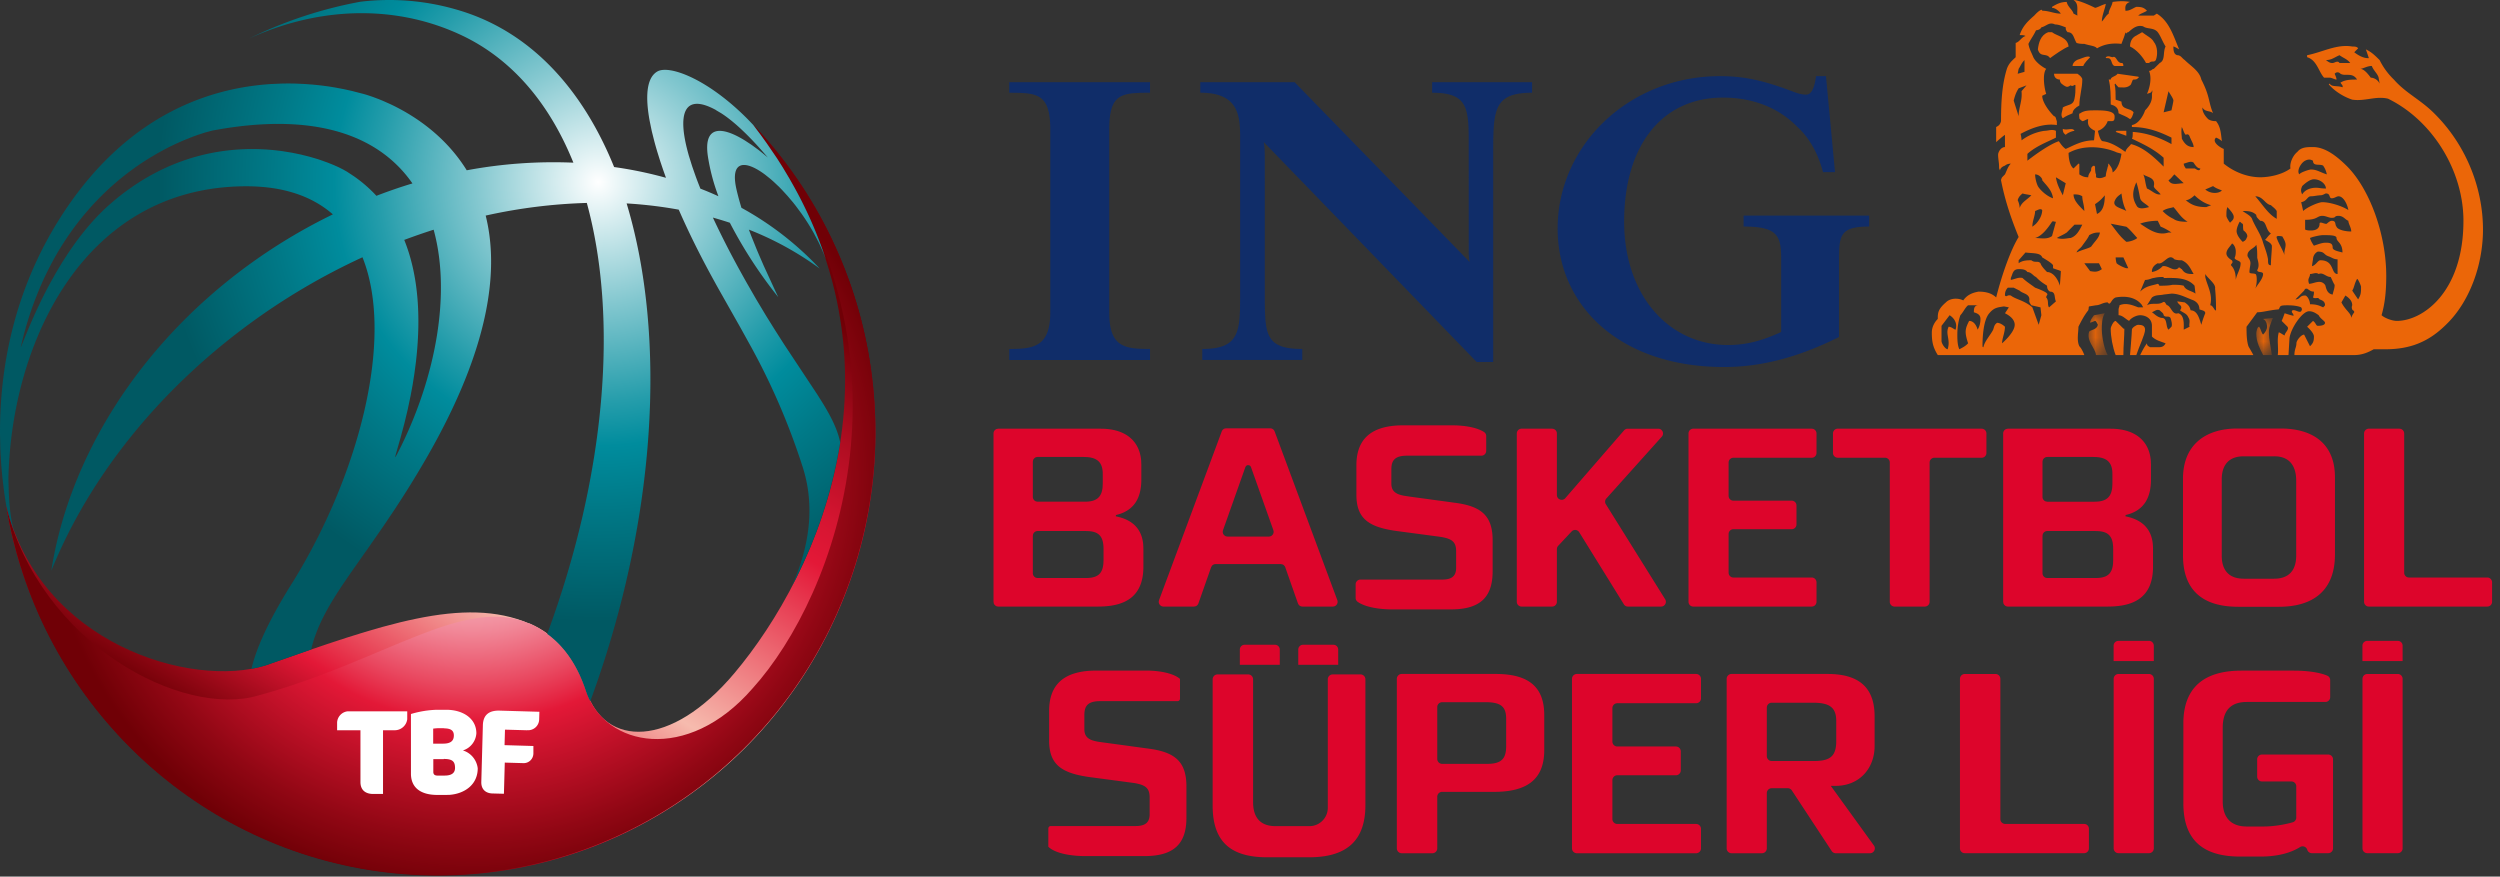 <svg xmlns="http://www.w3.org/2000/svg" xmlns:xlink="http://www.w3.org/1999/xlink" width="154" height="54"><rect width="100%" height="100%" fill="#333333" stroke="none"/><defs><radialGradient id="f" cx="50.552%" cy="45.559%" r="53.852%" fx="50.552%" fy="45.559%" gradientTransform="matrix(.864 0 0 1 .069 0)"><stop offset="0%" stop-color="#FFF"/><stop offset="5%" stop-color="#FEF7F8"/><stop offset="14%" stop-color="#FBE0E4"/><stop offset="25%" stop-color="#F7BBC4"/><stop offset="37%" stop-color="#F18898"/><stop offset="50%" stop-color="#E94860"/><stop offset="59%" stop-color="#E31837"/><stop offset="87%" stop-color="#910714"/><stop offset="100%" stop-color="#700006"/></radialGradient><radialGradient id="g" cx="71.049%" cy="26.087%" r="62.439%" fx="71.049%" fy="26.087%" gradientTransform="matrix(.835 0 0 1 .118 0)"><stop offset="0%" stop-color="#FFF"/><stop offset="28%" stop-color="#82C7CF"/><stop offset="50%" stop-color="#259DAB"/><stop offset="60%" stop-color="#008C9D"/><stop offset="74%" stop-color="#007987"/><stop offset="100%" stop-color="#005963"/></radialGradient><path id="a" d="M.08.011h1.177v2.577H.08z"/><path id="c" d="M.057.044h1.021v2.285H.057z"/><linearGradient id="e" x1="81.995%" x2="28.347%" y1="10.821%" y2="82.467%"><stop offset="7%" stop-color="#700006"/><stop offset="8%" stop-color="#720007"/><stop offset="21%" stop-color="#AF0D21"/><stop offset="31%" stop-color="#D51531"/><stop offset="37%" stop-color="#E31837"/><stop offset="40%" stop-color="#E52944"/><stop offset="65%" stop-color="#F6BBAE"/><stop offset="67%" stop-color="#F4AAA1"/><stop offset="80%" stop-color="#E84155"/><stop offset="85%" stop-color="#E31837"/><stop offset="95%" stop-color="#950816"/><stop offset="100%" stop-color="#700006"/></linearGradient></defs><g fill="none" fill-rule="evenodd"><path fill="#DD052B" d="M76.888 41.544c.167 0 .302.135.302.301v7.56c0 .959.448 1.486 1.39 1.486h2.08c.625 0 1.132-.507 1.132-1.132v-7.914c0-.166.136-.301.302-.301h1.714c.166 0 .301.135.301.301v7.752c0 2.317-1.294 3.212-3.483 3.212H78.07c-2.14 0-3.371-.847-3.371-3.18v-7.784c0-.166.135-.301.302-.301h1.888zm64.418-.233c.725 0 1.54.088 2.058.312a.293.293 0 01.175.272v1.048a.297.297 0 01-.297.298h-4.84c-.988 0-1.483.527-1.483 1.595v4.514c0 1.02.511 1.563 1.484 1.563h1.02c.698 0 1.406-.141 1.812-.262a.298.298 0 00.215-.286v-1.93a.298.298 0 00-.298-.297h-1.814a.297.297 0 01-.297-.297v-1.065c0-.164.133-.297.297-.297h4.08c.163 0 .297.133.297.297v5.483a.298.298 0 01-.298.297h-1.005a.298.298 0 01-.282-.2l-.007-.022a.298.298 0 00-.444-.152c-.534.335-1.332.582-2.43.582h-1.26c-2.186 0-3.494-.925-3.494-3.286v-4.913c0-2.632 1.802-3.254 3.573-3.254h3.238zm-70.678-.003c.638 0 1.58.112 2.059.51v1.223a.15.15 0 01-.151.15H67.77c-.718 0-.973.256-.973.846v.894c0 .56.413.694.938.773l2.988.408c1.628.207 2.361.782 2.361 2.33v1.931c0 1.644-.813 2.362-2.585 2.362h-3.687c-.638 0-1.755-.111-2.234-.574v-1.126a.15.15 0 01.151-.151h5.228c.67 0 .861-.288.861-.734v-1.022c0-.59-.255-.797-1.069-.91l-2.633-.35c-1.724-.24-2.49-.766-2.49-2.25v-1.82c0-1.42.686-2.49 2.905-2.49h3.096zm41.958.208c2.155 0 2.89 1.053 2.89 2.617v1.82c0 1.372-.927 2.457-2.411 2.457h-.287l2.654 3.671c.145.2.002.479-.244.479h-2.104a.302.302 0 01-.252-.136l-2.455-3.734a.3.3 0 00-.252-.136h-.987a.302.302 0 00-.302.301v3.403a.302.302 0 01-.301.302h-1.871a.302.302 0 01-.302-.302v-10.44c0-.167.135-.302.302-.302h5.922zm-8.105 0a.3.3 0 01.3.301v1.2a.3.3 0 01-.3.302h-4.855a.302.302 0 00-.302.302v2.062c0 .166.135.301.302.301h3.61c.166 0 .301.135.301.302v1.168a.302.302 0 01-.301.302h-3.61a.302.302 0 00-.302.301v2.398c0 .166.135.301.302.301h4.855a.3.3 0 01.3.302v1.2a.3.3 0 01-.3.302h-7.345a.302.302 0 01-.302-.302v-10.44c0-.167.135-.302.302-.302h7.345zm-12.34 0c2.06 0 2.985.83 2.985 2.537v2.155c0 1.755-1.005 2.57-3.08 2.57h-3.21a.3.3 0 00-.301.301v3.179a.302.302 0 01-.302.302h-1.886a.302.302 0 01-.302-.302v-10.44c0-.167.135-.303.302-.303h5.795zm55.563.002c.164 0 .297.134.297.298v10.443a.297.297 0 01-.297.297h-1.878a.297.297 0 01-.297-.297V41.816c0-.164.133-.298.297-.298h1.878zm-15.327 0c.165 0 .298.134.298.298v10.443a.297.297 0 01-.298.297H130.5a.298.298 0 01-.298-.297V41.816c0-.164.134-.298.298-.298h1.877zm-9.453 0c.165 0 .298.134.298.298v8.64c0 .164.133.298.297.298h4.86c.165 0 .298.133.298.297v1.208a.297.297 0 01-.297.297h-7.35a.297.297 0 01-.297-.297V41.816c0-.164.133-.298.298-.298h1.893zm-31.42 1.737h-2.667a.302.302 0 00-.302.302v3.195c0 .167.135.302.302.302h2.778c.91 0 1.165-.351 1.165-1.102v-1.66c0-.765-.319-1.037-1.276-1.037zm20.157.032h-2.523a.302.302 0 00-.302.302v2.987c0 .167.135.302.302.302h2.619c1.005 0 1.356-.319 1.356-1.229V44.42c0-.878-.447-1.133-1.452-1.133zm-33.122-3.57c.164 0 .296.132.296.296v.94h-2.461v-.94c0-.164.132-.296.295-.296h1.87zm3.599 0c.163 0 .295.132.295.296v.94h-2.46v-.94c0-.164.131-.296.295-.296h1.87zm65.566-.24c.165 0 .297.133.297.298v.947h-2.475v-.947c0-.165.133-.297.297-.297h1.881zm-15.327 0c.165 0 .298.133.298.298v.947h-2.476v-.947c0-.165.133-.297.297-.297h1.881zM89.508 26.202c.578 0 1.406.092 1.907.409a.293.293 0 01.135.25v.914a.295.295 0 01-.295.295h-4.582c-.712 0-.965.254-.965.84v.886c0 .494.324.654.761.738l.347.054 2.787.38c1.615.206 2.343.776 2.343 2.312v1.915c0 1.631-.808 2.344-2.566 2.344h-3.657c-.584 0-1.573-.094-2.096-.47a.296.296 0 01-.12-.24v-.831c0-.163.132-.296.295-.296h5.04c.666 0 .856-.285.856-.728V33.96c0-.586-.253-.792-1.061-.903l-2.613-.348c-1.71-.238-2.47-.76-2.47-2.233V28.67c0-1.41.68-2.47 2.882-2.47h3.072zm50.975.194c1.988 0 3.35.933 3.35 2.997v4.772c0 2.187-1.316 3.212-3.442 3.212h-2.523c-2.142 0-3.396-.98-3.396-3.166v-4.726c0-2.064 1.362-3.089 3.35-3.089h2.66zm-10.485.012c1.558 0 2.393.779 2.492 1.96l.01.24v.935c0 1.155-.46 1.837-1.339 2.122l-.228.063v.079c1.11.22 1.613.857 1.684 1.75l.01.23v1.123c0 1.846-1.123 2.397-2.547 2.45l-.24.005h-6.15a.296.296 0 01-.28-.202l-.015-.093V26.702c0-.13.085-.241.202-.28l.094-.015h6.307zm-62.194 0c1.558 0 2.393.779 2.492 1.96l.01.24v.935c0 1.155-.46 1.837-1.34 2.122l-.228.063v.079c1.11.22 1.614.857 1.685 1.75l.01.23v1.123c0 1.846-1.123 2.397-2.548 2.45l-.24.005h-6.15a.297.297 0 01-.28-.202l-.014-.093V26.702c0-.13.084-.241.202-.28l.093-.015h6.308zm79.999 0c.163 0 .295.132.295.295v8.577c0 .163.132.295.295.295h4.825c.163 0 .295.133.295.296v1.199a.295.295 0 01-.295.295h-7.295a.296.296 0 01-.296-.295V26.702c0-.163.133-.295.296-.295h1.88zm-25.734 0c.163 0 .295.132.295.295v1.199a.295.295 0 01-.295.295h-2.909a.296.296 0 00-.296.295v8.578a.295.295 0 01-.295.295h-1.863a.295.295 0 01-.296-.295v-8.58a.295.295 0 00-.295-.295h-2.908a.295.295 0 01-.296-.295v-1.199c0-.163.132-.296.296-.296h8.862zm-10.467 0c.163 0 .295.132.295.295v1.199a.295.295 0 01-.295.295h-4.825a.295.295 0 00-.295.296v2.053c0 .163.132.295.295.295h3.59c.164 0 .296.132.296.295v1.168a.295.295 0 01-.296.295h-3.59a.295.295 0 00-.295.295v2.386c0 .163.132.295.295.295h4.825c.163 0 .295.133.295.296v1.199a.295.295 0 01-.295.295h-7.295a.295.295 0 01-.295-.295V26.702c0-.163.132-.295.295-.295h7.295zm-15.993 0c.163 0 .295.132.295.295v3.79c0 .274.34.4.519.193l3.62-4.176a.297.297 0 01.224-.102h1.88c.255 0 .39.302.219.492l-3.416 3.808a.293.293 0 00-.03.353l3.653 5.852a.295.295 0 01-.25.452h-2.043a.294.294 0 01-.25-.14l-2.751-4.44a.295.295 0 00-.467-.047l-.828.884a.302.302 0 00-.08.202v3.246a.295.295 0 01-.295.295h-1.88a.295.295 0 01-.294-.295V26.702c0-.163.132-.295.295-.295h1.88zm-17.368-.024c.093 0 .178.043.233.113l.044.08 3.86 10.39a.295.295 0 01-.192.386l-.084.012h-1.87a.295.295 0 01-.235-.117l-.044-.08-.78-2.222a.296.296 0 00-.189-.184l-.09-.014h-4.01a.297.297 0 00-.236.117l-.044.08-.78 2.222a.294.294 0 01-.188.184l-.09.014h-1.871a.295.295 0 01-.295-.315l.018-.083 3.861-10.39a.296.296 0 01.187-.18l.09-.013h2.705zm61.86 1.725h-1.897c-.933 0-1.345.566-1.345 1.422v4.695c0 .887.428 1.422 1.36 1.422h1.866c.933 0 1.361-.535 1.361-1.422v-4.618c0-.903-.413-1.5-1.345-1.5zm-11.037 4.602h-2.95a.296.296 0 00-.281.202l-.015.093v2.306c0 .13.084.241.202.28l.093.015h2.95c.698 0 1.048-.213 1.102-.907l.007-.2v-.68c0-.784-.292-1.063-.927-1.103l-.181-.006zm-62.194 0h-2.952c-.13 0-.24.085-.28.202l-.015.093v2.306c0 .13.085.241.202.28l.093.015h2.952c.696 0 1.047-.213 1.1-.907l.008-.2v-.68c0-.784-.293-1.063-.927-1.103l-.181-.006zm10.017-4.06a.188.188 0 00-.133.058l-.039.064-1.377 3.886a.295.295 0 00.196.382l.083.012h2.543a.295.295 0 00.295-.312l-.016-.082-1.379-3.886a.175.175 0 00-.1-.106l-.073-.015zm52.065-.502h-2.839a.296.296 0 00-.28.202l-.015.094v2.164c0 .13.084.241.202.28l.093.016h2.903c.653 0 1.04-.213 1.1-.907l.009-.202v-.602c0-.662-.288-.984-.96-1.037l-.213-.008zm-62.194 0h-2.84c-.13 0-.24.085-.28.202l-.015.094v2.164c0 .13.085.241.202.28l.093.016h2.904c.653 0 1.04-.213 1.1-.907l.008-.202v-.602c0-.662-.288-.984-.959-1.037l-.213-.008z"/><path fill="#102D69" d="M112.48 4.69l.556 5.912h-.74c-.303-1.17-.857-2.131-1.597-2.804-1.15-1.169-2.738-1.786-4.556-1.786-3.849 0-6.096 3.05-6.096 7.637 0 4.527 2.742 7.604 6.403 7.604 1.078 0 2.064-.246 3.27-.801v-4.494c0-1.446-.23-2.003-2.315-2.003v-.674h7.735v.674c-1.544 0-1.806.4-1.85 1.501l-.008.446v4.857c-2.458 1.233-4.768 1.849-7.077 1.849-6.406 0-10.255-3.752-10.255-8.528 0-5.143 4.405-9.39 10.008-9.39 1.387 0 2.434.248 3.532.609l.32.107.791.292c.233.08.443.131.655.131.335 0 .483-.435.561-.826l.053-.313h.61zm-32.733.373l10.788 11.079a3.164 3.164 0 01-.062-.69l-.002-7.115-.012-.494c-.064-1.479-.406-2.131-2.24-2.131v-.65h6.157v.65c-1.894 0-2.295.68-2.376 2.35l-.016.531-.004.592v13.116h-1.014L77.848 8.753c.062.368.062.679.062 1.045l.001 8.83.009.516.022.458c.101 1.363.523 1.895 2.278 1.895v.677h-6.16v-.677c1.75 0 2.188-.623 2.298-1.92l.025-.457.01-.78V8.29l-.01-.35c-.057-1.164-.398-2.23-2.446-2.23v-.648h5.809zm-8.904 0v.649l-.459.003c-.072 0-.142.003-.21.005l-.385.025c-1.02.103-1.46.526-1.46 2.239v11.25c0 1.834.68 2.187 1.874 2.25l.417.012h.223v.678H62.17v-.677l.208-.001.398-.012c1.152-.063 1.922-.416 1.922-2.25V7.984c0-1.713-.48-2.136-1.493-2.239l-.38-.025-.655-.008v-.649h8.673z"/><path fill="#EB6608" d="M128.75 3.523c-.115-.122-.481.058-.662.12-.238.057-.417.238-.417.421h.66c.063-.183.304-.421.42-.54m-1.683 4.418c0 .117 0 .243.181.362.176-.178.48-.245.54-.245-.118-.234-.421 0-.72-.117m-.784-4.362c.243-.18.84-.602 1.14-.715-.057-.583-.723-.644-1.02-.88h-.238c-.473.177-.583.66-.636 1.056.163.54.515.179.754.54"/><path fill="#EB6608" d="M145.26 18.442l-.363-.539c.125-.183.125-.42.3-.723.063 0 .243.42.243.483 0 .36 0 .482-.18.78zm-.423 1.144c0-.291-.362-.47-.605-.96l.243-.422c.183.12.422.3.422.6 0 0-.06.129 0 .251 0 .061.125.061.125.18-.125.182-.125.182-.185.35zm-.842-2.707c-.424 0-.182-.846-1.057-.846-.162 0-.277.307-.52.362 0-.055.062-.42.062-.42 0-.12.057-.36.296-.477.445 0 .329.175.675.297.182.06.306.18.544.18v.904zm-.303 1.266c-.414-.058-.414-.545-.471-.6-.283-.365-.684-.063-.983-.063-.12-.358.058-.358.058-.603.184 0 .365-.122.534 0 .275-.122.448.184.74.184.063.117.187.42.243.481 0 .239-.056.3-.121.6zm-.587.788c-.275-.129-.444-.19-.809-.19 0-.238-.178-.54-.3-.54-.36 0-.301.24-.598.24l.536-.54c.061-.12.061-.12.184-.12.178.12.238.18.42.18 0 .124 0 .182-.058.36.181.12.296-.06.406.12.168.062.335.121.335.361 0 .022-.116.129-.116.129zm-1.11-9.033c.243-.122.361-.061.485 0 0 .364.406.18.625.303.116.174.173.297.229.539-.396-.119-.614-.3-.978-.3-.118 0-.661.181-.72.3-.177-.242.117-.723.36-.842zm-.18 1.563c.18-.176.481-.42.722-.42.4 0 .74.298.74.57-.34 0-.391-.047-.616-.047-.305 0-.666.107-.846.408-.12-.238-.062-.36 0-.51zm1.818.751c.18 0 .297-.122.422-.122.301 0 .543.487.603.847-.481-.301-1.207-.485-1.604-.485-.224 0-.936.304-1.178.544l-.123-.544c.365-.061.365-.362.603-.362.181 0 .42-.062.582-.062.167 0 .283-.113.34-.113.293 0 .173.297.355.297zm.663 3.34c-.18-.056-.604-.117-.604-.298 0-.242-.121-.305-.414-.305-.224 0-.392.063-.74.184 0 0-.182-.24-.242-.475.123-.061.59-.176.809-.176.406 0 .825 0 .825.176 0 .234.366.291.366.894zm-.366-1.59c-.117-.124 0-.364-.297-.364-.122 0-.3.179-.3.179-.112.06-.447-.179-.447 0 0 .3-.225.42-.53.42-.118 0-.238 0-.36-.058v-.6c.78 0 .724-.244 1.058-.244.224 0 .397.122.58.122.296 0 .123-.122.421-.122.301 0 .42.244.603.303 0 .179.179.42.179.66-.421 0-.842-.12-.907-.295zm-3.195 1.772c-.124-.363-.367-.722-.489-1.076 0-.061-.057-.061.065-.122.057 0 .3 0 .3.06.06.115.182.296.182.48 0 .237-.122.42-.058.658zm-.847.604c-.178 0-.178-.124-.178-.366-.06-.36-.182-.659-.304-1.023-.119-.467-.42-.871-.66-1.41-.06-.244-.36-.362-.602-.543.3 0 .603 0 .843.242 0 .118.058.18.242.36.42 0 .3.54.659.784-.178.154-.239.276-.36.388.182.122.36.18.42.363 0 .363-.06.784-.06 1.205zm-.963 1.443c.12-.3.12-.904 0-.904-.12-.06-.36 0-.36-.122 0-.179.062-.417.062-.54 0-.243-.184-.363-.184-.481 0-.363.42-.42.544-.659.058.238.058.477.058.777 0 .12.184.486 0 .783 0 .183.36.061.36.242 0 .3-.36.665-.48.904zm-.54-3.123c0 .112-.184.234-.241.234 0 0-.307-.295-.36-.571-.06-.243.179-.662.179-.662.06 0 .12.118.18.118.058.06 0 .242.058.42.185.124.303.339.185.461zm-.662 2.584c0-.365-.061-.666-.297-.904 0-.124.172-.124.057-.307 0 0-.336-.179-.336-.419 0-.241.224-.421.336-.6 0-.063.24.12.24.484 0 .056 0 .238-.061.356-.064.18.36.18.36.362 0 .362-.238.663-.299 1.028zm-.517-4.486c.165.18.392.42.392.6 0 .183-.115.242-.227.362 0 0-.224-.3-.224-.423 0-.242 0-.358.059-.54zm2.682-.12c.12.12.242.18.358.36v.482c-.536-.301-.84-.842-1.32-1.388.48 0 .602.487.962.546zm-4.044-.965l.482-.21c.181.15.424.21.543.273-.182.18-.659.238-1.025-.063zm.605 7.443c-.123-.183-.188-.312-.3-.312.177-.66-.185-1.204-.305-1.741v-.184c.18.3.663.603.605.904.058.54.058 1.021.058 1.333h-.058zm-.847.891c-.118-.36-.238-.89-.658-.89-.064-.243-.124-.313-.363-.49l-.46-.063c.058.24.397.24.168.552.23.179.413.179.531.47.124.181 0 .421.06.541l-.362.18c0-.3.063-.89-.339-1.012-.356.122-.416-.362-.659-.49-.12 0-.12-.3-.302-.178-.3.177-.659 0-.964.177l.305-.48c.24-.18.48-.12.72-.18l.484-.057c.473 0 .88.237 1.364.418.237.122.357.3.357.55.118.061.36.061.36.24a5.304 5.304 0 00-.242.712zm-1.84.12l-.183.18c-.179-.18-.059-.66-.361-.721-.3 0-.543-.291-.659-.35l.24-.12s.12-.06.24 0c.12.12.24.179.24.301.121.169.3 0 .425.169.059.181.119.421.059.541zm-1.929-2.163l.303-.72c.243 0 .423-.12.539-.12.243-.061.422-.061.604-.061v.061c.663 0 1.423-.061 1.906.476l.057.487c-.24-.184-.6-.184-.724-.487-.229-.056-.397-.056-.695-.056-.244.056-.544.056-.783.056-.067 0 0-.056-.122-.118-.359.118-.724.118-1.085.482zm-.235-5.326c-.331-.546-.168-1.024 0-1.41.117.338.175.689.235.986.06.24.421.365.546.544-.243.06-.664.18-.781-.12zm-.617 2.256c-.36-.295-.599-.633-.961-1.115l.96.186c.173.115.513.519.675.695-.114.112-.445.234-.674.234zm0 1.627c-.056 0-.478-.18-.599-.305-.058-.183-.058-.362-.058-.362h.476l.302.667h-.121zm-1.083-6.44c-.065 0 0 .183-.065.183 0 .113-.115.36-.115.596-.122.06-.362.182-.602.06v-.178c-.061-.119-.061-.365-.061-.478l-.063-.061c-.178.06-.178.174-.178.297-.063.123-.179.242-.179.42-.24 0-.366-.06-.547-.178v-.54c0-.121 0-.121-.057-.121l-.301.296c-.242-.174-.305-.66-.305-.958.97-.543 2.171-.36 2.899-.062.118.062.235.062.359.121-.063.36-.18.9-.546 1.145 0-.246-.117-.36-.24-.542zm-.724 3.098l-.12-.6c.177-.125.359-.245.601-.549 0 .424-.059.968-.48 1.149zm-.423 3.52l-.357-.483h.903l.177.362c-.243.18-.42.18-.723.12zm-.836-1.145c.057-.181.234-.239.354-.42.125-.183.366-.474.425-.65.298-.161.422-.161.662-.161-.06.337-.24.45-.542.87-.179.122-.545.18-.9.36zm-.185-3.58c.185 0 .358 0 .539.118 0 .3.125.546.125.906-.363-.36-.664-.664-.664-1.024zm-.181 2.686c-.181 0-.48.112-.847 0 .184-.122.366-.176.608-.337l.478-.483h.481c-.181.36-.354.698-.72.82zm-.663 2.94c-.117-.42-.42-.843-.787-.843-.172-.179-.351-.362-.405-.54-.163-.184-.332 0-.562-.184-.244 0-.543 0-.783.183v-.183l.421-.48c.423.061.924 0 1.03.301.299.18.605.362.667.486v.181c.12.057.357.116.481.177 0 .181-.062.902-.062.902zm-.662 1.333c-.125-.129 0-.428-.178-.61 0-.12.12-.178.053-.236-.053-.123-.737-.367-.737-.367-.23-.176-.53-.36-.773-.596-.24-.061-.424.056-.723.12v-.12c.118-.245.118-.546.483-.546.177 0 .421 0 .54.18.243 0 .363.243.53.305.275.297.508.42.68.537 0 .183.068.303.186.364.36 0 .243.36.36.6l-.421.369zm-.64 1.074l-.39-1.074c-.485-.428-1.029-.49-1.328-.73-.243-.058-.243.12-.36 0 0-.116 0-.3.178-.483h.36l.366.183c.179.184.6.184.6.54 0 .062-.06.121.122.361l.562.129.054.484-.164.59zm-2.257 1.141c0-.297.178-.661.178-1.021 0 0-.242-.242-.485-.242-.178.122-.178.242-.24.423-.183.358-.54.722-.6 1.08-.058 0-.058-.06-.058-.06 0-.599.058-1.622.42-2.033.3-.362.54-.362.902-.421l.302.059-.24.362c.24.122.6.352.6.712 0 .48-.78 1.141-.78 1.141zm-1.507-.84c-.06-.238-.229-.541-.522-.541-.237.478-.3.66-.062 1.381-.175.18-.299.24-.538.366-.126-.244-.126-.663-.126-.903 0-.424.064-.844.187-1.194.178-.182.302-.484.477-.613h.643c-.288 0-.288.251-.288.431.169.06.406.12.406.412 0 .238-.056.48-.177.66zm-1.36 0c-.066 0-.244-.181-.424-.181-.169.36 0 .602 0 1.021 0 .18-.06.366-.06.366-.109 0-.328-.244-.378-.484v-.96l.498-.653c.364.23.476.59.364.89zm3.83-7.974c.06-.242.236-.36.299-.417.181.057.3.057.543.113-.3.304-.606.424-.722.789 0-.181-.06-.365-.12-.485zm.06-6.894l.483-.182-.307.361c.063.578-.177 1-.177 1.541l-.305-.963c.062-.238.121-.464.305-.757zm0-1.199c.118-.177.176-.36.359-.54v.723l-.42.12.06-.303zm2.055 9.42c.062-.061.123 0 .24 0l-.24.877c-.306.234-.71.122-1.043.122.438-.122.805-.64 1.043-1zm-.605-.722c0 .24-.106.54-.38.84-.058.06-.227.186-.227.186 0-.365.17-.668.17-.967.168-.06.331-.18.437-.06zm.667-.725c-.368-.122-.773-.478-.936-.75a1.941 1.941 0 01-.169-.722c.222 0 .386.178.438.3v.06c.299.361.605.634.667 1.112zm.782-.927l-.18.743c-.183-.357-.367-.689-.424-1.11l.604.367zm3.732 1.711c-.298-.18-.844-.24-.722-.605.123-.3.3-.363.424-.476.056.417.117.72.298 1.081zM125.42 1.864c.11 0 .274-.058.328-.181.298-.06.476-.356.838-.177.238 0 .482.117.663.177 0 .123 0 .18.119.301.362 0 .362.357.547.66.173.059.354.059.48.059.356.115.66.115.78.275.48-.275.962-.334 1.508-.275.056-.183.178-.42.242-.719.056.178.056 0 .177 0 .222-.178.496-.478.915-.361.237.183.658.06.901.361.179.237.3.597.482.88-.182.356 0 .836-.36 1.017l-.365.36c-.116 0-.116.124-.296.124.18.42.058 1.013-.125 1.417.125-.049.305-.049.305-.22.058.057 0 .171 0 .22v.177c0 .3-.18.6-.423.84-.119.361-.421.842-.812.904v.122c.87 0 1.594.234 2.439.653v.398c-.723-.398-1.509-.69-2.386-.75 0 .178 0 .352-.053.416.693.334 1.35.633 1.955 1.174v.548c-.604-.605-1.262-1.205-2.012-1.388-.057.121-.286.24-.342.481-.422-.298-.905-.601-1.39-.658-.18 0-.304-.64-.304-.64a.96.96 0 00.602-.597h.245c.181 0 .181-.123.181-.302 0-.362-.785-.362-1.143-.362-.422 0-.722 0-.967.18-.118 0-.061.182-.061.306 0 .055.181.178.181.178.125 0 .242-.123.366-.123-.067.364.059.547.42.72l-.063.586c-.723 0-1.204.29-1.743.53-.18-.116-.3-.3-.425-.476-.725.236-1.936 1.2-1.936 1.2v-.421c.532-.48 1.21-.722 1.757-1V8.06c-.24-.117-.478 0-.718 0a3.06 3.06 0 00-1.4.586c0-.167-.06-.399-.06-.399.665-.36 1.46-.663 2.235-.543v-.241c-.057-.123-.057-.302-.174-.302-.361-.362-.728-.901-.728-1.262l.246-.116c-.119-.342-.246-1.238 0-1.54-.352-.178-.684-.478-.794-.719-.12-.303-.241-.482-.302-.82.182-.362.302-.482.47-.84zm8.462 4.333c0 .062-.12.601-.12.601l-.483.122.3-1.3c.125.217.303.46.303.577zm.06 4.545l.576.545c-.339 0-.755.176-.94-.185.126-.06.245-.242.364-.36zm.459-2.917c.117.234.117.36.241.48.238-.12.238.173.302.237.058.157.183.334.183.517-.364 0-.546-.183-.726-.517 0-.179-.06-.416 0-.717zm1.142 2.552c-.06.246-.3 0-.358 0h-.543c-.061-.113-.124-.174-.124-.296.245-.062.426-.181.609-.062.115.184.237.358.416.358zm-2.984 6.321c0-.177.116-.358.36-.482.36.124.66-.662 1.023-.242.179.06.347.06.459.06.42.182.543.544.726.845-.307 0-.546 0-.726-.3-.06 0-.165-.184-.222-.058-.297.236-.6-.18-.961-.126a1.151 1.151 0 01-.659.362v-.059zm.659-3.7c.244-.18.545-.18.664-.24.239.24.459.661.881.903-.245 0-.642 0-.88-.181a2.13 2.13 0 01-.665-.482zm-.121.967c.182.056.482.234.666.358h-.184c-.66.215-1.2-.182-1.746-.544.303-.118.726-.179 1.085-.179l.179.365zm0-1.991c-.298.056-.538-.238-.843-.36-.118-.327-.118-.694-.237-.872.237.178.782.178.658.721 0 .15.243.273.422.51zm3.113.664l-.307.12c-.66 0-.959-.18-1.26-.424.237 0 .542-.304.542-.304.299.304.718.549 1.025.608zm9.829-7.854c-.179-.24-.42-.543-.66-.543.186 0 .422-.177.724-.177.117.3.363.48.42.72l.062.365a.638.638 0 00-.546-.365zm-1.924-.903c-.12-.18-.302 0-.423 0s-.181 0-.414-.18c.355 0 .535-.178.837-.3.241.18.483.242.66.48h-.66zm5.826 3.096c-.839-.839-1.753-1.244-2.478-2.076a4.335 4.335 0 01-.878-1.2c-.305-.3-.482-.481-.847-.66.063.179.122.36.185.54h-.063c-.295 0-.6-.18-.838-.361l.238-.242c-.062-.113-.238-.113-.363-.113-.967-.162-1.843.355-2.78.536v.122c.603.177.713.901 1.045 1.261h.349c.122 0 .302.117.42.117 0-.117-.118-.357-.118-.357.117-.12.242-.12.364 0 .298.179.72-.12 1.02.357-.36 0-.722 0-1.02.187 0 .06.18.17.12.29-.302-.12-.664 0-.786-.23l-.06.048c.362.423.905.763 1.446.942.783.12 1.446-.24 2.204-.059 2.722 1.326 4.647 4.42 4.647 7.521 0 4.423-2.526 6.167-4.1 6.167-.307 0-.766-.181-.943-.35.177-.613.288-1.33.288-2.416 0-2.561-1.011-5.328-2.395-6.737-.668-.666-1.377-1.205-2.118-1.205-.362 0-.727 0-.963.298-.3.24-.485.724-.423 1.02-.483.365-1.265.543-1.865.543-.663 0-1.506-.24-2.246-.84v-.905c-.172-.06-.773-.42-.476-.697.18.064.304.167.362.22-.058-.394-.058-.873-.362-1.236-.125 0-.297 0-.483-.123-.18-.179-.362-.419-.362-.72.182.301.487.18.664.358-.302-.718-.177-1.018-.724-2.076-.118-.536-.658-.837-1.021-1.2-.18-.12-.24-.3-.46-.3-.239-.059-.239-.36-.239-.536.06 0 .239.113.354.176-.354-.82-.596-1.714-1.376-2.2l-.185.12h-.96c.118-.12.358-.18.54-.3-.182-.18-.3-.238-.657-.238-.168.059-.388.238-.617.238h-.056c0-.18-.064-.421.285-.541-.349-.06-.65-.06-1.073 0-.059.303-.24.482-.24.72-.18.12-.242.302-.423.487 0-.367.181-.725.244-1.087-.244.06-.544.242-.663.242C128.568.24 127.972 0 127.73 0c.358.24.185.661.242.96l-.242-.12c-.059-.238-.362-.417-.42-.72-.362 0-.608.12-.905.303v.059c.181 0 .42.18.543.358-.42 0-.724-.179-1.148-.179 0 0 0-.059-.052-.059-.164.06-.328.238-.439.358-.42.367-.72.663-.899 1.202.116 0 .299 0 .36.06-.244.06-.36.359-.605.422v.88c-.18.176-.419.357-.542.717-.296.955-.36 2.018-.36 3.22-.059.242-.18.301-.3.364v.93s.364-.335.542-.45v.754c-.242 0-.422.298-.422.476 0 .243.06.484.06.729 0 .113 0 .113.061.236 0-.123.123-.236.301-.297 0 0 .118-.122.36-.122-.181.183-.242.419-.36.66l-.178.18s-.064.121-.064.18c.242 1.233.603 2.318 1.086 3.498-.483.774-1.022 2.28-1.386 3.725-.302-.301-.724-.36-1.084-.36-.339.059-.695.18-.942.54-.365-.18-.841-.121-1.07.123-.5.428-.5.668-.5 1.02-.123.12-.367.423-.367.84 0 .543.063.9.368 1.384h9.026c-.064-.178-.182-.42-.306-.543-.173-.36-.057-.841-.057-1.201.18-.36.363-.71.604-1.01.059-.184 0-.184.059-.243l.422-.07c.24 0 .42-.177.717-.177.187.247.187-.185.49-.303.658-.12 1.275 0 1.632.48 0 .07.062.07.062.129h-.302c-.338-.129-.734-.306-1.156-.129 0 .129-.056.129-.056.312v.301c.236 0 .422.23.65.35.114-.181.445-.35.68-.35.303 0 .726.169.726.653v.659c.24.24.538.3.841.42-.12.239-.303.239-.482.239h-.481c-.058-.06-.183-.06-.183-.24-.181.24-.3.485-.42.723h6.972c-.12-.238-.24-.42-.302-.543-.118-.36-.118-.841-.118-1.201l.659-.892c.36 0 .665-.119 1.323-.18.124-.181 0-.25.544-.25.423 0 .724.069.84.128.063.122.063.122 0 .24-.116.122-.354-.118-.535-.057-.123.12.061.179.061.301.12.106-.543-.122-.543-.122s-.124.352-.184.472c0 0 .242.24.36.36.12.18-.176.36-.176.539-.124-.055-.367-.239-.367-.18-.122.483 0 .902-.057 1.385h.66l.06-1.02c.063-.606.784-1.679 1.207-1.679.242 0 .423.123.592.245.108.23.39.35.39.468 0 .122-.166.185-.444.185-.115 0-.115-.185-.296-.303l-.362.36s.42.36.42.602c0 .3-.058.42-.242.599l-.362-.717c-.181 0-.475.358-.475.537 0 .24-.124.366-.124.723h3.687c.418 0 .779-.12 1.198-.357h.719c1.488 0 2.637-.428 3.727-1.507 1.445-1.38 2.285-3.667 2.285-5.866 0-2.617-1.08-5.265-3.01-7.164z"/><path fill="#EB6608" d="M129.833 3.58c.304 0 .187.421.426.484h.54c0-.183-.06-.183-.116-.183-.301 0-.301-.48-.546-.358-.117 0-.24-.122-.42 0 0 .057 0 .057.116.057m-3.305.964c0 .24.174.357.358.357 0 .248.182.295.24.357.184.12.242.12.423 0 .18.12.24-.11.3 0 0 .361 0 .524-.06.821-.06.419-.421.357-.72.54 0 .18-.183.48 0 .665.18-.124.299-.184.602-.307 0-.179.178-.358.417-.48 0-.538.181-1.057.181-1.596 0-.117-.12-.235-.297-.357h-1.444zm5.666-.663h.185c.18-.18.296 0 .42-.18.12-.3.12-.836-.124-1.12-.116-.24-.421-.36-.72-.597l-.414.237c-.217.12-.331.36-.331.644.388.176.807.658.984 1.016M130.02 4.9h-.123c.123.478.123.998.123 1.536.24.062.483.183.483.541.236.123.478.183.707.362.114-.055.167-.24.22-.419-.22-.3-.747-.122-.747-.661l-.36-.12c0-.357 0-.699-.064-.943l.065-.047c0 .047.058.11.179.23.236 0 .478.061.707-.12.114-.063.114-.358.22-.358.11 0 .225 0 .285-.117 0 0 .118 0 0-.061l-1.273-.18c-.118.18-.422.18-.422.358m1.695 15.106c-.117 0-.39.18-.39.3 0 .242-.115 1.564-.115 1.564h.388c.175-.543.538-1.26.538-1.563 0-.238-.181-.3-.421-.3"/><g transform="translate(128.576 19.283)"><mask id="b" fill="#fff"><use xlink:href="#a"/></mask><path fill="#EB6608" d="M1.079.011L.415.134c-.178.23-.24.35-.24.468L.477.484c.061 0 .12.118.177.24-.057.3-.418.3-.538.42-.182.603.361.96.422 1.444h.718c-.298-.543-.36-1.384-.36-1.563 0-.301 0-.722.182-1.014" mask="url(#b)"/></g><path fill="#EB6608" d="M130.324 19.767c-.129 0-.304.36-.304.478 0 .484.117 1.143.304 1.626h.476c0-.543.061-1.142.061-1.626-.061 0 .064.122-.537-.478m0-11.641l.657.237v-.304h-.599z"/><g transform="translate(138.93 19.542)"><mask id="d" fill="#fff"><use xlink:href="#c"/></mask><path fill="#EB6608" d="M.476.105C.72.225.72.528.72.585c0 .18-.12.36-.244.484C.358.945.358.766.236.585c-.12 0-.179.3-.179.422 0 .537.242.965.42 1.322h.541C.958 1.846.835 1.426.835.886c0-.301.183-.661.243-.842L.476.105z" mask="url(#d)"/></g><path fill="url(#e)" fill-rule="nonzero" d="M32.605 38.4c1.593.691 2.807 2.005 3.522 4.211 1.148 3.389 5.176 3.54 9.115-1.147 5.086-6.044 11.81-19.942 1.137-33.792 8.046 8.455 9.854 21.173 4.49 31.584-5.362 10.411-16.696 16.184-28.145 14.337C11.274 51.745 2.273 42.69.369 31.108c2.083 8.584 11.442 11.311 16.011 9.876 7.084-2.494 12.22-4.31 16.225-2.57"/><path fill="url(#f)" fill-rule="nonzero" d="M32.603 38.4c1.592.691 2.806 2.005 3.521 4.211 1.149 3.389 6.208 4.426 10.223-.192 5.22-5.761 10.783-20.895.032-34.763 8.04 8.455 9.846 21.168 4.485 31.576-5.36 10.407-16.688 16.18-28.135 14.34C11.283 51.73 2.28 42.684.366 31.107c2.083 8.584 10.916 13.141 15.567 11.728 7.769-2.118 12.664-6.164 16.67-4.425"/><path fill="url(#g)" fill-rule="nonzero" d="M28.16.602c4.437 1.281 7.69 4.793 9.67 9.688 1.078.15 2.145.371 3.194.663l-.171-.48-.183-.544-.184-.59c-.06-.203-.12-.41-.176-.62l-.16-.637-.131-.636c-.25-1.366-.24-2.618.463-3.036.708-.434 3.1.418 5.61 2.965l.306.32.446.593.38.528.65.952.347.548.406.681.057.102a26.031 26.031 0 011.973 4.251l.217.633-.14-.364a10.986 10.986 0 00-.322-.72l-.274-.523c-.239-.43-.5-.844-.776-1.232l-.335-.453-.171-.217-.347-.41-.349-.38-.173-.177-.345-.325-.17-.149-.33-.265c-1.246-.934-2.181-.896-1.776.893.084.37.19.755.306 1.139a19.284 19.284 0 014.824 3.745 19.227 19.227 0 00-4.366-2.4l.151.396.31.77c.051.125.103.248.155.369l.303.697.645 1.402.245.524a27.916 27.916 0 01-2.98-4.581c-.343-.115-.693-.22-1.045-.319a55.57 55.57 0 001.707 3.342l.327.588.635 1.104.608 1.014.58.93.547.855 2.036 3.076.346.552c.542.89.906 1.643 1.056 2.394a28.878 28.878 0 01-2.985 8.865c1.051-2.351 1.479-4.875.666-7.38a41.874 41.874 0 00-3.163-7.363l-.664-1.2-1.355-2.397c-.8-1.435-1.616-2.978-2.445-4.868a26.671 26.671 0 00-3.21-.384c2.484 8.23 1.855 19.51-2.238 30.665l-.094-.184-.083-.193-.075-.205c-.533-1.646-1.351-2.801-2.4-3.567 3.63-9.84 4.383-19.446 2.438-26.546-2.096.06-4.182.321-6.23.779.84 3.36.255 8.126-3.591 14.832a60.74 60.74 0 01-2.08 3.364l-.644.956-.91 1.309-1.095 1.557-.49.718c-.938 1.402-1.62 2.63-1.94 3.992l-2.788.974c-.292.09-.59.163-.89.216.286-1.223 1.015-2.924 2.575-5.393 3.941-6.38 6.292-14.879 4.264-19.957a40.163 40.163 0 00-6.96 4.099C9.593 24.186 5.406 29.59 3.16 35.16c1.07-6.881 5.31-13.822 12.08-18.785a34.157 34.157 0 015.264-3.17c-1.249-1.094-2.996-1.73-5.334-1.73C5.204 11.48.686 21.05.518 29.505l.022.785c.029.75.105 1.755.363 2.508a12.907 12.907 0 01-.512-1.62l-.044-.257-.085-.56-.115-.947-.064-.698-.048-.746-.017-.39-.017-.813c-.027-3.891.77-9.099 4.18-14.066 3.928-5.713 8.808-7.288 12.514-7.524l.624-.028c.305-.008.601-.007.887 0l.555.025.525.039.49.051.455.06.416.067.547.104.447.099.757.194.241.072.323.108.394.149.22.09.48.214c1.423.672 3.366 1.92 4.695 4.069a29.111 29.111 0 016.569-.47c-1.447-3.593-3.722-6.326-6.802-7.807-3.833-1.841-8.543-1.948-13.175.161a26.416 26.416 0 016.85-2.266 14.82 14.82 0 015.967.494zM26.711 14.15c-.605.194-1.208.403-1.81.628.916 2.265.992 4.852.76 7.143l-.043.4-.093.705-.107.677-.119.647-.19.901-.193.807-.241.903-.31 1.082-.02.094.001.015c.002.006.007.005.015-.004l.015-.02.111-.203.205-.406c2.149-4.357 3.104-9.437 2.02-13.37zm-12.61-6.28l-.39.061-.625.11-.463.125-.411.133-.332.119-.573.229-.427.189-.458.22-.24.123-.245.132-.251.14-.519.308-.2.126c-2.62 1.678-5.8 4.773-7.39 10.33l-.123.445-.163.658-.007.06h.003l.005-.007.51-1.246.305-.699.242-.524.272-.562.303-.592.081-.152.083-.153.349-.623.38-.633.41-.636.273-.395c.65-.918 1.396-1.804 2.24-2.548 3.648-3.212 7.531-3.68 10.427-3.326l.24.031.587.096.555.115.519.13.48.141.114.037.11.037.418.15.373.15.324.146.274.14.222.127.09.059.31.204c.51.352.981.76 1.404 1.217.737-.285 1.476-.54 2.219-.763-1.913-2.753-5.501-4.285-11.306-3.428zm28.337 1.734l.194.625.235.672c.086.232.179.472.278.72.377.145.745.301 1.11.468a12.215 12.215 0 01-.644-2.425c-.303-1.948.83-1.909 2.291-1l.389.255.398.291.202.157.406.335c-.917-1.08-1.928-2.115-2.855-2.717l-.344-.204v-.006c-1.923-1.048-2.436.131-1.66 2.83z"/><path fill="#FFF" fill-rule="nonzero" d="M27.486 43.722c1.024 0 1.858.527 1.858 1.452-.034.491-.364.91-.829 1.053.492.15.85.581.913 1.098 0 1.019-.817 1.565-1.726 1.637l-.221.006h-.542c-1.016 0-1.625-.439-1.625-1.311v-3.674a6.194 6.194 0 011.557-.26h.615zm-2.4.094v.488a.778.778 0 01-.775.68h-.717v3.924h-.607c-.417 0-.783-.192-.783-.733v-3.19h-1.438v-.489a.732.732 0 01.639-.678l3.681-.002zm5.702-.041l2.438.07-.014.495a.68.68 0 01-.747.639l-.003.005-1.355-.038-.027.955 1.777.052v.436a.61.61 0 01-.175.445.593.593 0 01-.44.175l-1.148-.033-.052 1.92-.674-.018c-.439 0-.734-.245-.72-.717l.097-3.49c.019-.63.371-.916 1.043-.896zm-3.451 2.976v.011h-.645v.79c0 .149.087.223.25.223h.444c.468 0 .644-.184.644-.475 0-.406-.176-.549-.693-.549zm.01-1.895h-.319c-.115.002-.23.012-.344.027v.925h.615c.469 0 .658-.179.658-.505 0-.327-.22-.437-.62-.437l.01-.01z"/></g></svg>